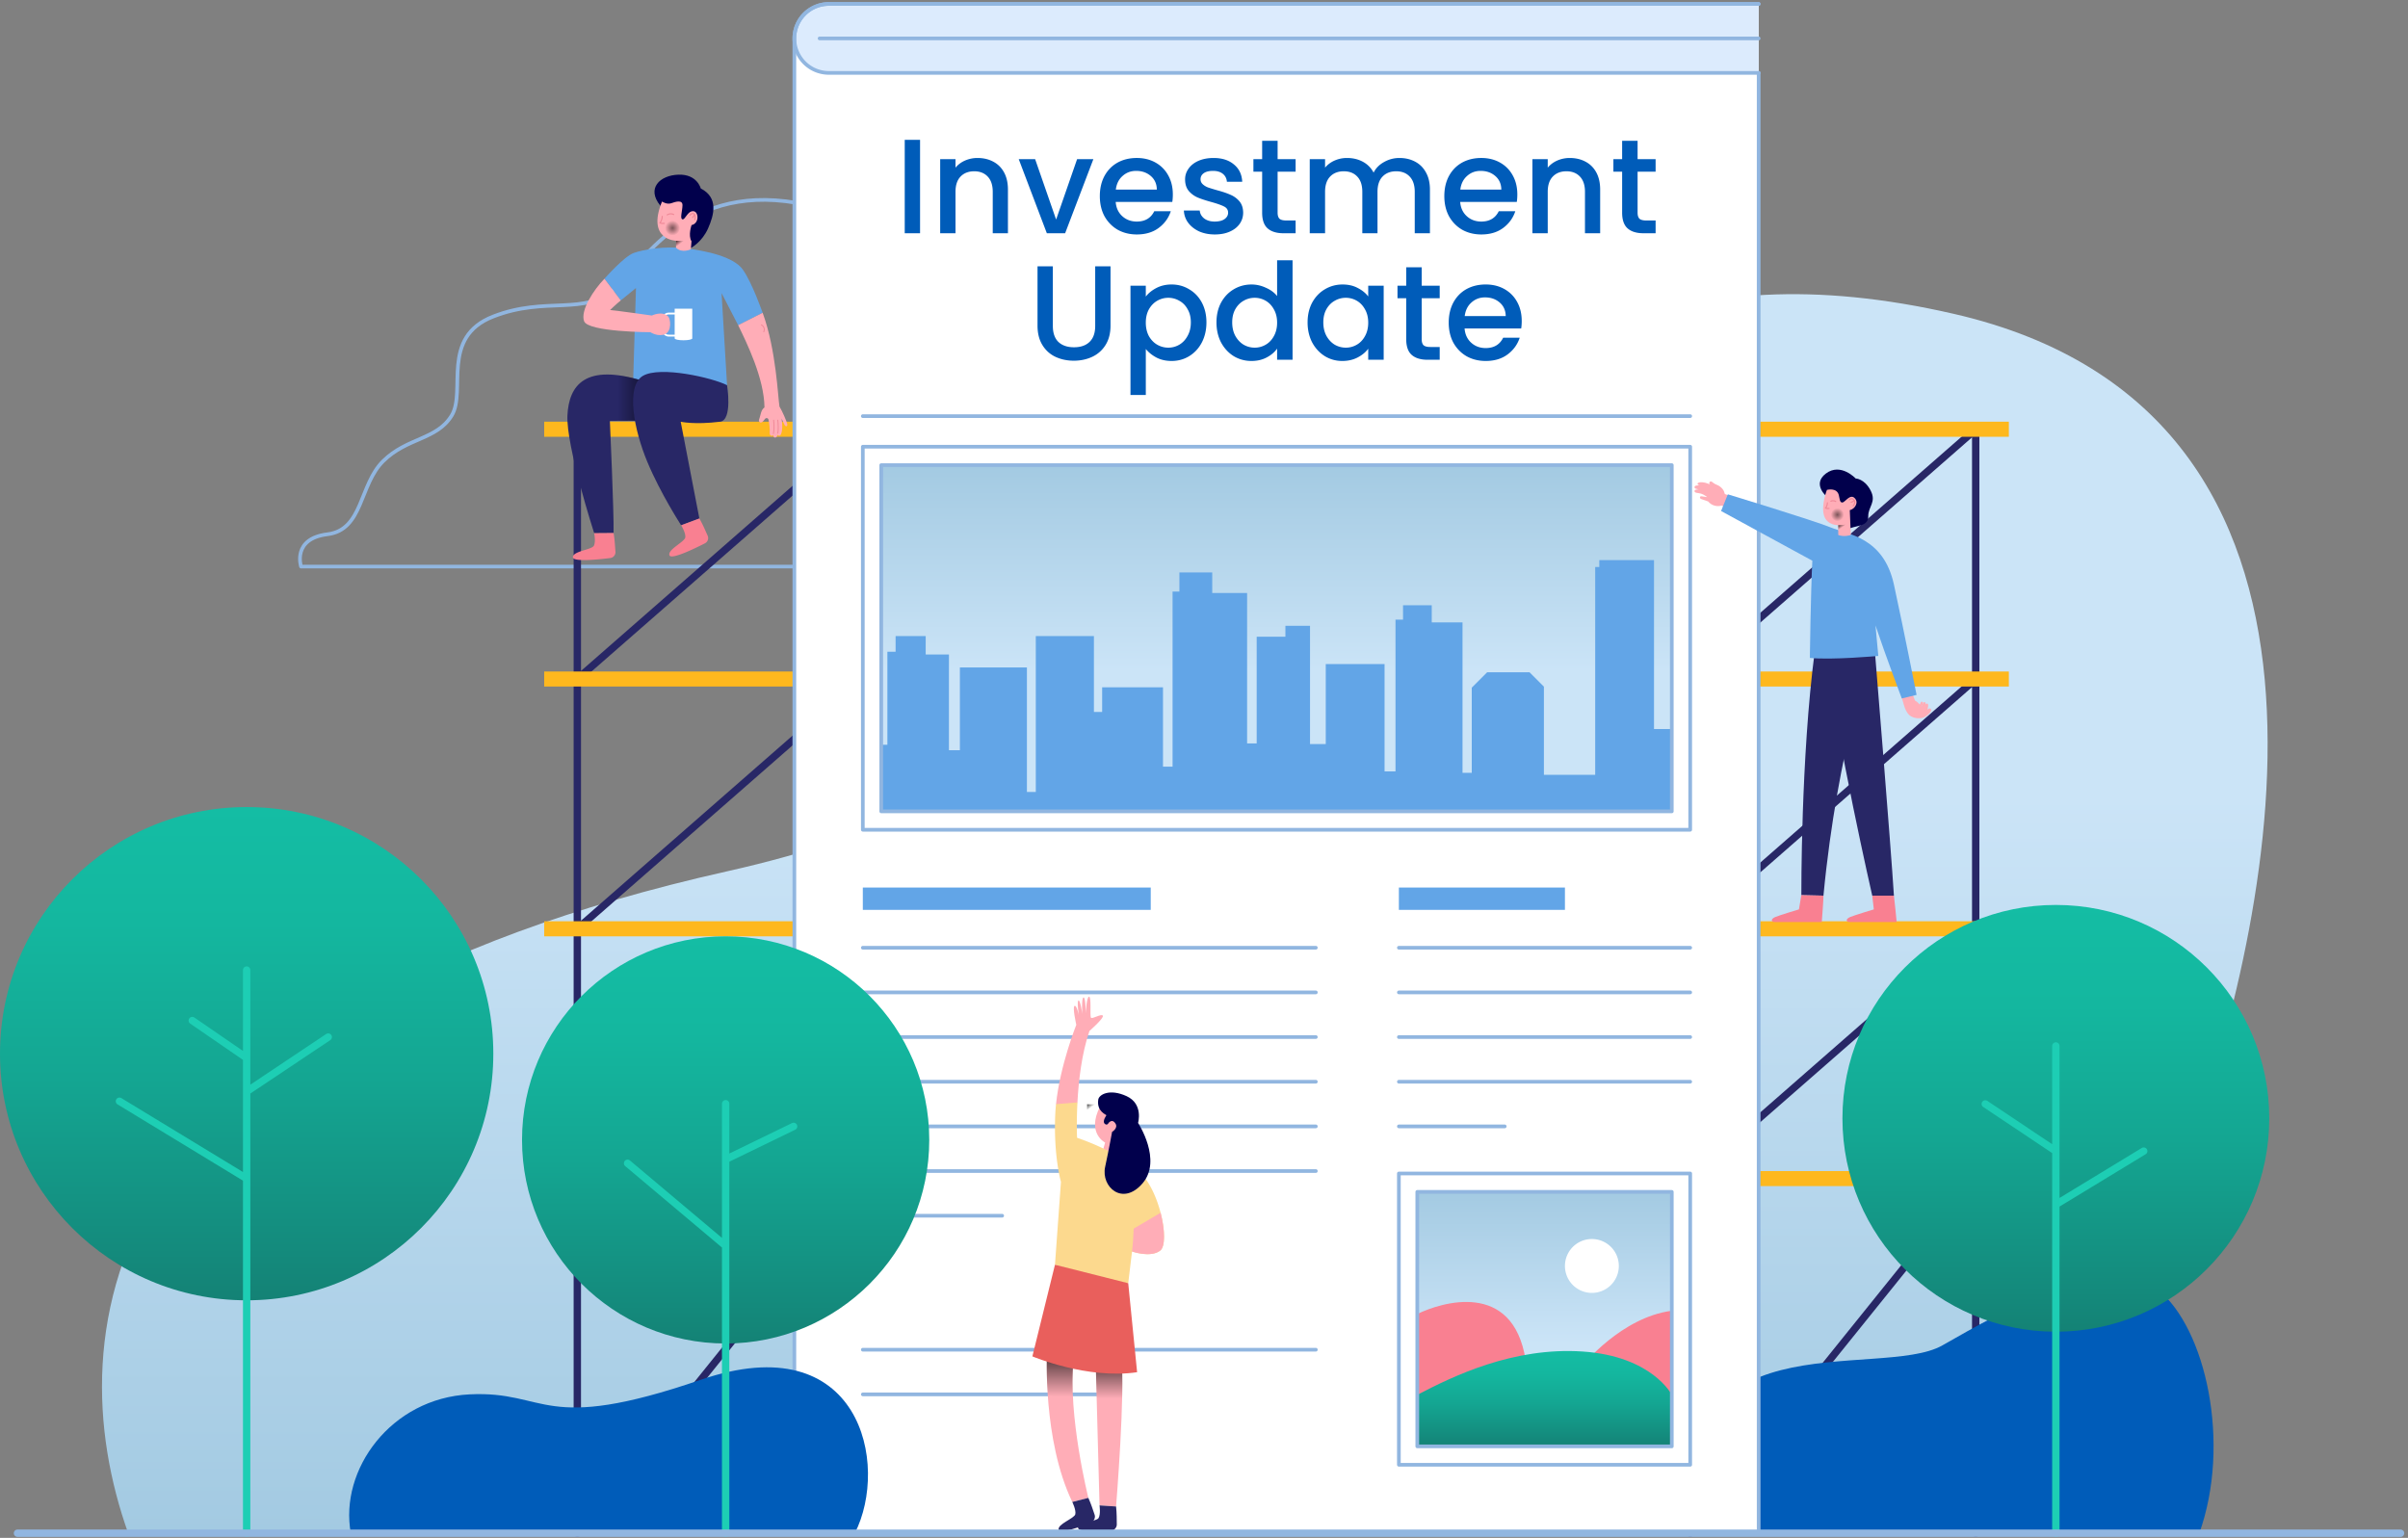<svg xmlns="http://www.w3.org/2000/svg" width="609" height="389" fill="none"><rect width="100%" height="100%" fill="#808080" stroke="none"/><path stroke="#91B6E0" stroke-linecap="round" stroke-linejoin="round" stroke-miterlimit="10" stroke-width=".931" d="M277.034 143.315h-200.9s-2.333-7.072 6.693-8.177 8.013-12.526 14.091-18.512c6.079-5.986 13.539-5.342 17.315-11.512s-2.947-19.801 10.499-25.051 23.117 0 30.761-7.092 19.494-29.196 51.791-20.354 27.323 35.778 36.717 44.321c9.394 8.544 15.749 5.228 17.959 13.333s1.06 15.177 8.105 18.788c10.96 5.618 6.969 14.256 6.969 14.256"/><path fill="url(#a)" d="M32.419 387.819c-18.175-51.084-8.335-131.641 151.788-167.498S351.698 46.681 494.129 79.387c109.459 25.134 80.082 151.703 60.434 208.947s-4.912 99.486-4.912 99.486z"/><path stroke="#282766" stroke-linecap="round" stroke-miterlimit="10" stroke-width="1.863" d="M146.008 110.477v277.342m0-216.066 72.206-63.18m-72.206 126.361 72.206-63.181m-72.206 126.361 72.206-63.18m-72.206 152.885 72.206-89.705M499.67 110.477v277.342m-72.205-216.066 72.206-63.18m-72.206 126.361 72.206-63.181m-72.206 126.361 72.206-63.18m-72.206 152.885 72.206-89.705"/><path fill="#FEB81E" d="M508.052 296.211H137.627v3.807h370.425zm0-63.181H137.627v3.807h370.425zm0-63.18H137.627v3.807h370.425zm0-63.18H137.627v3.807h370.425z"/><path fill="#005CB9" d="M556.22 387.819c8.105-22.656 1.665-51.862-10.492-61.624s-38.743 5.075-54.465 14.101-73.192-8.105-60.298 47.523z"/><path fill="#fff" d="M444.779 387.819H209.617a8.72 8.72 0 0 1-8.719-8.719V9.719A8.72 8.72 0 0 1 209.617 1h235.161z"/><path fill="#DCEBFD" d="M444.78 1.001H209.619A8.72 8.72 0 0 0 200.9 9.72a8.72 8.72 0 0 0 8.719 8.719H444.78"/><path stroke="#91B6E0" stroke-linecap="round" stroke-linejoin="round" stroke-miterlimit="10" stroke-width=".931" d="M444.78 1.001H209.619A8.72 8.72 0 0 0 200.9 9.72a8.72 8.72 0 0 0 8.719 8.719H444.78m0-8.72H207.285m10.928 95.538h209.251"/><path stroke="#91B6E0" stroke-linecap="round" stroke-linejoin="round" stroke-miterlimit="10" stroke-width=".931" d="M444.779 18.438v369.381H209.617a8.72 8.72 0 0 1-8.719-8.719V9.719A8.72 8.72 0 0 1 209.617 1h235.161"/><path fill="#62A5E7" d="M395.782 224.496h-41.997v5.649h41.997z"/><path stroke="#91B6E0" stroke-linecap="round" stroke-linejoin="round" stroke-miterlimit="10" stroke-width=".931" d="M353.785 239.723h73.68m-73.68 11.298h73.68m-73.68 11.297h73.68m-73.68 11.298h73.68m-73.68 11.297h26.771"/><path fill="url(#b)" d="M358.441 365.848v-64.367h64.368v64.367z"/><path stroke="#91B6E0" stroke-linecap="round" stroke-linejoin="round" stroke-miterlimit="10" stroke-width=".931" d="M427.465 296.825h-73.68v73.68h73.68z"/><path fill="#F98091" d="M358.441 332.375c6.028-2.947 24.171-8.657 27.395 11.605 3.223 20.262-27.395 15.289-27.395 15.289zm41.854 12.986s9.752-12.157 22.513-13.815v25.051z"/><path fill="#fff" d="M402.598 327.033a6.815 6.815 0 1 0 0-13.63 6.815 6.815 0 0 0 0 13.63"/><path fill="url(#c)" d="M358.44 352.821c8.975-4.697 24.263-12.157 41.854-10.96s22.513 10.96 22.513 10.96v13.027h-64.368z"/><path stroke="#91B6E0" stroke-linecap="round" stroke-linejoin="round" stroke-miterlimit="10" stroke-width=".931" d="M358.441 301.481v64.368h64.368v-64.368z"/><path fill="#62A5E7" d="M291.033 224.496h-72.82v5.649h72.82z"/><path stroke="#91B6E0" stroke-linecap="round" stroke-linejoin="round" stroke-miterlimit="10" stroke-width=".931" d="M218.213 239.723h114.572m-114.572 11.298h114.572m-114.572 11.297h114.572m-114.572 11.298h114.572m-114.572 11.297h114.572m-114.572 11.298h114.572m-114.572 11.297h35.244m-35.244 33.893h114.572m-114.572 11.298h63.723"/><path fill="url(#d)" d="M222.869 205.227V117.65h199.938v87.577z"/><path fill="#62A5E7" d="M422.808 188.21v-3.805h-4.497v-42.72h-13.836v1.73h-1.038v52.579h-12.972v-22.311l-3.632-3.632H376.11l-3.892 3.892v21.533h-2.335v-38.051H362.1v-4.324h-7.264v3.632h-1.902v38.396h-2.767v-27.154h-14.874v20.236h-3.978v-29.922h-6.226v2.767h-7.264v26.981h-2.421v-38.051h-8.821v-5.189h-8.302v4.843h-1.73v44.277h-2.421v-20.062h-15.393v6.226h-2.076v-19.198H261.96v39.434h-2.248v-31.478h-16.95v20.928h-2.767v-24.214h-5.881v-4.67h-7.61v3.978h-2.076v23.522h-1.557v16.777s101.37.046 199.938.066z"/><path stroke="#91B6E0" stroke-linecap="round" stroke-linejoin="round" stroke-miterlimit="10" stroke-width=".931" d="M427.463 112.994h-209.25v96.889h209.25z"/><path stroke="#91B6E0" stroke-linecap="round" stroke-linejoin="round" stroke-miterlimit="10" stroke-width=".931" d="M422.809 205.227v-87.576H222.871v87.576z"/><path fill="#005CB9" d="M232.689 35.37V59h-3.876V35.37zm14.541 4.59q2.21 0 3.944.918 1.767.918 2.754 2.72.986 1.802.986 4.352V59h-3.842V48.528q0-2.516-1.258-3.842-1.259-1.36-3.434-1.36-2.177 0-3.468 1.36-1.258 1.326-1.258 3.842V59h-3.876V40.266h3.876v2.142q.951-1.155 2.414-1.802a7.9 7.9 0 0 1 3.162-.646m19.87 15.572 5.304-15.266h4.114L269.378 59h-4.624l-7.106-18.734h4.148zm29.517-6.358q0 1.054-.136 1.904h-14.314q.17 2.244 1.666 3.604 1.497 1.36 3.672 1.36 3.129 0 4.42-2.618h4.182q-.85 2.585-3.094 4.25-2.21 1.632-5.508 1.632-2.685 0-4.828-1.19-2.108-1.225-3.332-3.4-1.19-2.21-1.19-5.1t1.156-5.066q1.19-2.21 3.298-3.4 2.142-1.19 4.896-1.19 2.653 0 4.726 1.156a8.13 8.13 0 0 1 3.23 3.264q1.156 2.074 1.156 4.794m-4.046-1.224q-.033-2.142-1.53-3.434-1.495-1.292-3.706-1.292-2.006 0-3.434 1.292-1.428 1.258-1.7 3.434zm14.661 11.356q-2.21 0-3.978-.782-1.734-.817-2.754-2.176a5.5 5.5 0 0 1-1.088-3.094h4.012q.102 1.19 1.122 2.006 1.054.782 2.618.782 1.632 0 2.516-.612.918-.646.918-1.632 0-1.054-1.02-1.564-.986-.51-3.162-1.122-2.108-.578-3.434-1.122a6.16 6.16 0 0 1-2.312-1.666q-.952-1.122-.952-2.958 0-1.496.884-2.72.884-1.258 2.516-1.972 1.666-.714 3.808-.714 3.196 0 5.134 1.632 1.972 1.597 2.108 4.386h-3.876q-.102-1.258-1.02-2.006t-2.482-.748q-1.53 0-2.346.578t-.816 1.53q0 .748.544 1.258t1.326.816q.782.272 2.312.714 2.04.544 3.332 1.122a6 6 0 0 1 2.278 1.632q.952 1.088.986 2.89 0 1.597-.884 2.856t-2.516 1.972q-1.597.714-3.774.714m15.884-15.878v10.37q0 1.055.476 1.53.51.442 1.7.442h2.38V59h-3.06q-2.618 0-4.012-1.224t-1.394-3.978v-10.37h-2.21v-3.162h2.21v-4.658h3.91v4.658h4.556v3.162zm30.806-3.468q2.21 0 3.944.918 1.768.918 2.754 2.72 1.02 1.802 1.02 4.352V59h-3.842V48.528q0-2.516-1.258-3.842-1.257-1.36-3.434-1.36-2.175 0-3.468 1.36-1.257 1.326-1.258 3.842V59h-3.842V48.528q0-2.516-1.258-3.842-1.257-1.36-3.434-1.36-2.175 0-3.468 1.36-1.257 1.326-1.258 3.842V59h-3.876V40.266h3.876v2.142q.953-1.155 2.414-1.802a7.7 7.7 0 0 1 3.128-.646q2.244 0 4.012.952a6.5 6.5 0 0 1 2.72 2.754q.85-1.7 2.652-2.686a7.74 7.74 0 0 1 3.876-1.02m29.82 9.214q0 1.054-.136 1.904h-14.314q.17 2.244 1.666 3.604 1.497 1.36 3.672 1.36 3.129 0 4.42-2.618h4.182q-.85 2.585-3.094 4.25-2.21 1.632-5.508 1.632-2.685 0-4.828-1.19-2.108-1.225-3.332-3.4-1.19-2.21-1.19-5.1t1.156-5.066q1.19-2.21 3.298-3.4 2.142-1.19 4.896-1.19 2.653 0 4.726 1.156a8.13 8.13 0 0 1 3.23 3.264q1.156 2.074 1.156 4.794m-4.046-1.224q-.033-2.142-1.53-3.434-1.495-1.292-3.706-1.292-2.006 0-3.434 1.292-1.428 1.258-1.7 3.434zm17.313-7.99q2.21 0 3.944.918 1.768.918 2.754 2.72t.986 4.352V59h-3.842V48.528q0-2.516-1.258-3.842-1.258-1.36-3.434-1.36t-3.468 1.36q-1.258 1.326-1.258 3.842V59h-3.876V40.266h3.876v2.142q.952-1.155 2.414-1.802a7.9 7.9 0 0 1 3.162-.646m17.15 3.468v10.37q0 1.055.476 1.53.51.442 1.7.442h2.38V59h-3.06q-2.618 0-4.012-1.224t-1.394-3.978v-10.37h-2.21v-3.162h2.21v-4.658h3.91v4.658h4.556v3.162zM266.273 67.37v15.062q0 2.686 1.394 4.046 1.428 1.36 3.944 1.36 2.55 0 3.944-1.36 1.428-1.36 1.428-4.046V67.37h3.876v14.994q0 2.89-1.258 4.896a7.8 7.8 0 0 1-3.366 2.992q-2.108.986-4.658.986t-4.658-.986q-2.074-.986-3.298-2.992t-1.224-4.896V67.37zm23.508 7.65q.987-1.292 2.686-2.176 1.7-.885 3.842-.884 2.448 0 4.454 1.224 2.04 1.19 3.196 3.366t1.156 4.998-1.156 5.066q-1.156 2.21-3.196 3.468-2.006 1.224-4.454 1.224-2.142 0-3.808-.85-1.665-.885-2.72-2.176v11.628h-3.876V72.266h3.876zm11.39 6.528q0-1.938-.816-3.332-.782-1.428-2.108-2.142a5.47 5.47 0 0 0-2.788-.748q-1.462 0-2.788.748-1.292.748-2.108 2.176-.782 1.428-.782 3.366t.782 3.4q.816 1.428 2.108 2.176a5.6 5.6 0 0 0 2.788.748q1.497 0 2.788-.748 1.326-.782 2.108-2.244.816-1.462.816-3.4m6.485 0q0-2.821 1.156-4.998 1.19-2.176 3.196-3.366 2.04-1.224 4.522-1.224 1.837 0 3.604.816 1.803.782 2.856 2.108V65.84h3.91V91h-3.91v-2.822q-.951 1.36-2.652 2.244-1.665.885-3.842.884-2.448 0-4.488-1.224-2.005-1.258-3.196-3.468-1.155-2.244-1.156-5.066m15.334.068q0-1.938-.816-3.366-.781-1.428-2.074-2.176a5.47 5.47 0 0 0-2.788-.748q-1.495 0-2.788.748-1.292.714-2.108 2.142-.782 1.395-.782 3.332 0 1.938.782 3.4.816 1.462 2.108 2.244a5.6 5.6 0 0 0 2.788.748q1.497 0 2.788-.748 1.293-.748 2.074-2.176.816-1.462.816-3.4m7.709-.068q0-2.821 1.156-4.998 1.19-2.176 3.196-3.366 2.04-1.224 4.488-1.224 2.21 0 3.842.884 1.667.85 2.652 2.142v-2.72h3.91V91h-3.91v-2.788q-.985 1.326-2.686 2.21-1.7.885-3.876.884-2.413 0-4.42-1.224-2.005-1.258-3.196-3.468-1.156-2.244-1.156-5.066m15.334.068q0-1.938-.816-3.366-.781-1.428-2.074-2.176a5.47 5.47 0 0 0-2.788-.748q-1.495 0-2.788.748-1.292.714-2.108 2.142-.782 1.395-.782 3.332 0 1.938.782 3.4.816 1.462 2.108 2.244a5.6 5.6 0 0 0 2.788.748q1.497 0 2.788-.748 1.293-.748 2.074-2.176.816-1.462.816-3.4m13.523-6.188v10.37q0 1.055.476 1.53.51.442 1.7.442h2.38V91h-3.06q-2.617 0-4.012-1.224t-1.394-3.978v-10.37h-2.21v-3.162h2.21v-4.658h3.91v4.658h4.556v3.162zm25.299 5.746q0 1.054-.136 1.904h-14.314q.17 2.244 1.666 3.604t3.672 1.36q3.127 0 4.42-2.618h4.182q-.85 2.585-3.094 4.25-2.211 1.632-5.508 1.632-2.686 0-4.828-1.19-2.108-1.225-3.332-3.4-1.19-2.21-1.19-5.1t1.156-5.066q1.19-2.21 3.298-3.4 2.142-1.19 4.896-1.19 2.652 0 4.726 1.156a8.15 8.15 0 0 1 3.23 3.264q1.155 2.074 1.156 4.794m-4.046-1.224q-.035-2.142-1.53-3.434-1.497-1.292-3.706-1.292-2.006 0-3.434 1.292-1.428 1.258-1.7 3.434z"/><path fill="#62A5E7" d="m152.869 70.505 4.129 5.482 3.844-3.132-.783 25.7 23.92.57-1.495-24.988 4.2 8.116 6.194-3.132s-2.634-7.546-4.983-10.892-9.418-4.817-14.682-5.438c-5.149-.608-10.377.312-12.869 1.166s-7.475 6.548-7.475 6.548"/><path fill="#fff" d="M170.629 78.08v7.512c0 .265.996.48 2.225.48s2.225-.215 2.225-.48V78.08z"/><path stroke="#fff" stroke-miterlimit="10" stroke-width=".466" d="M169.091 84.889h2.076v-5.58h-2.076c-.752 0-1.362.61-1.362 1.362v2.857c0 .752.61 1.36 1.362 1.36Z"/><path fill="#FFADB7" d="M152.869 70.505c-2.687 2.74-6.158 8.027-5.144 10.75s16.766 2.776 16.766 2.776 1.921 1.249 3.683.5c1.762-.746 1.428-3.856.813-4.48-1.502-1.521-4.122-.24-4.122-.24s-9.023-1.28-10.572-1.387c0 0 1.405-1.38 2.705-2.438z"/><path fill="#01004C" d="M174.749 62.71s2.787-1.461 4.315-4.911 2.71-7.804-1.839-10.13c0 0-.892-3.648-5.635-3.488-4.743.159-8.144 3.476-4.598 7.822 3.545 4.346 5.084 4.725 5.084 4.725z"/><path fill="#FFADB7" d="m170.966 62.655.007-1.762s-7.523-.16-3.545-9.918c0 0 1.211.825 2.312.435s2.885-.949 2.865.504-.706 3.405-.004 3.564 1.24-2.081 2.693-2.061 1.627 3.11-.395 3.523c0 0-.922 2.588-.015 4.089l-.163 2.028s-2.302 1.091-3.755-.402"/><path stroke="#EF8998" stroke-linecap="round" stroke-linejoin="round" stroke-miterlimit="10" stroke-width=".287" d="M167.48 54.733s.026.953-.591 1.642c0 0 .328.219 1.105.12"/><path stroke="#EF8998" stroke-linecap="round" stroke-miterlimit="10" stroke-width=".287" d="M168.74 54.351s.761-.54 1.643-.09m4.099.155c.225-.235.472-.408.749-.423.417.004.56.502.587.795.024.259-.008.537-.106.789"/><path stroke="#EF8998" stroke-linecap="round" stroke-miterlimit="10" stroke-width=".287" d="M175.636 54.226s-.136.43-.462.799"/><path fill="url(#e)" d="M170.974 60.893a17 17 0 0 0 2.477-.012s-.769 1.157-2.482 1.379z" opacity=".75"/><path fill="url(#f)" d="M171.974 57.582a1.897 1.897 0 1 0-3.788.206 1.897 1.897 0 0 0 3.788-.206" opacity=".51"/><path fill="#FFADB7" d="M197.134 102.826c.769 1.276 1.81 3.732 1.955 4.398.164.752-.43.727-.667.273s-.762-1.624-.762-1.624.191.805.17 2.228c-.022 1.422-.38 2.081-.721 2.116s-.444-.286-.444-.286c-.041.326-.3.823-.724.737s-.39-.652-.39-.652c-.318.501-.997.112-.888-.572s-.2-2.933-.311-3.326c-.111-.392-.627-.549-.941-.073s-.921 1.108-1.301.707-.08-.54.258-1.979c.337-1.439.974-1.692.974-1.692-.071-7.422-4.502-16.38-6.656-20.83l6.194-3.131c3.453 9.397 3.865 21.544 4.254 23.706"/><path stroke="#EF8998" stroke-linecap="round" stroke-miterlimit="10" stroke-width=".233" d="M195.607 109.699c.148-.886.235-1.961.046-3.429m1.069 3.331c.166-1.099.107-2.319-.009-3.352m-4.147-24.073s1.105.563.599 1.76"/><path fill="#F98091" d="M150.254 134.81s.468 2.172-.057 3.22-5.4 1.369-5.313 2.941c.067 1.217 6.542.547 9.465.182a1.493 1.493 0 0 0 1.305-1.61c-.122-1.435-.149-2.845-.481-4.772z"/><path fill="#282766" d="M150.254 134.81s-7.12-22.053-6.746-29.742c.374-7.69 4.538-13.242 19.168-8.703l.374 10.038-8.81.053s1.065 23.418.933 28.314z"/><path fill="url(#g)" d="M162.676 96.365c-2.695-.836-5.033-1.327-7.059-1.528-.243 1.968-.658 6.942.561 11.608l6.872-.042z" opacity=".5"/><path fill="#282766" d="M183.88 97.433c-3.636-1.868-16.931-4.947-21.31-2.35-4.378 2.599-2.225 13.652 1.121 21.697s8.576 16.089 8.576 16.089l4.609-1.718-4.724-24.481s3.426.809 9.96 0c3.224-.4 1.768-9.237 1.768-9.237"/><path fill="#F98091" d="M172.267 132.868s1.182 1.881 1.047 3.045-4.607 3.132-3.988 4.579c.479 1.12 6.335-1.721 8.958-3.063a1.493 1.493 0 0 0 .676-1.959c-.605-1.307-1.112-2.623-2.083-4.32z"/><path fill="#FFADB7" d="m277.1 344.202.981 36.583 4.183.278s2.385-29.581 1.306-37.399z"/><path fill="#282766" d="M278.081 380.785s.322 2.231-.241 3.19c-.563.958-5.199.951-5.217 2.444-.014 1.156 5.533.969 8.324.811.762-.043 1.51-.822 1.497-1.586-.023-1.366.012-2.736-.18-4.581z"/><path fill="url(#h)" d="m277.1 344.202.28 10.431a33.4 33.4 0 0 0 6.419-.797c.101-4.31.065-8.048-.228-10.173z" opacity=".75"/><path fill="#FFADB7" d="M264.789 342.046s-1.147 22.23 6.401 37.866l4.062-1.037s-5.251-20.924-3.723-34.942z"/><path fill="#282766" d="M271.19 379.912s1 2.021.763 3.106c-.238 1.086-4.645 2.52-4.199 3.945.346 1.103 5.56-.799 8.163-1.817.711-.278 1.18-1.251.93-1.973-.447-1.291-.84-2.604-1.596-4.298z"/><path fill="url(#i)" d="M264.79 342.046s-.227 4.451.194 10.763a36.7 36.7 0 0 0 6.42 1.488c-.215-3.594-.223-7.159.126-10.364z" opacity=".75"/><path fill="#FFADB7" d="m278.6 292.123.894-3.115s-4.728-2.337-1.314-9.046c0 0 4.014-1.378 7.01 1.438s-2.876 8.747-2.876 8.747l-1.138 3.355zm.312-35.224c-.404-.569-2.711.974-3.01.509s.165-5.257-.464-5.302-.854 4.224-.854 4.224 0-4.119-.554-4.029-.315 4.164-.315 4.164-.464-3.46-.944-3.4.075 3.767.075 3.767-.524-2.673-1.093-2.389.449 4.778.449 4.778-4.101 10.215-5.124 20.066l2.91 3.927 2.503-4.367c.284-5.387 1.058-12.295 3.036-18.069 0 0 3.789-3.31 3.385-3.879"/><path fill="#FCD98E" d="M287.734 295.945c-5.751-5.032-15.337-8.148-15.337-8.148s-.179-3.773.095-8.951l-5.413.44a44 44 0 0 0-.193 2.52c-.479 10.544 1.438 17.134 1.438 17.134l-1.515 20.968s11.699 3.954 18.529 4.673l.959-8.028s4.714 1.677 7.15-.24c2.435-1.916.039-15.335-5.713-20.368"/><path fill="#01004C" d="M279.828 282.088c-2.104-1.141-2.247-2.696-2.067-3.954s2.846-2.846 7.159-.869c4.314 1.977 2.906 6.77 2.906 6.77s6.171 9.406 1.138 15.277c-5.032 5.871-10.553.899-9.47-4.134 1.083-5.032 1.757-8.874 1.757-8.874s1.573-.921.876-2.089c-.827-1.386-1.752-.18-1.752-.18s-.382.809-1.011.18.464-2.127.464-2.127"/><path fill="#E95F5C" d="m266.809 319.909-5.713 23.181s13.938 5.89 26.489 4.003l-2.247-22.511z"/><path fill="#FFADB7" d="M293.445 316.315c1.27-.999 1.224-5.123.077-9.556l-6.805 4.018c-.059 1.636-.179 3.743-.422 5.778 0 0 4.714 1.677 7.15-.24"/><path fill="url(#j)" d="M274.934 279.317c1.326.093 2.477-.012 2.477-.012s-.769 1.157-2.483 1.379z" opacity=".75"/><path fill="#FFADB7" d="m483.726 175.666.598 1.545s1.352.607 2.235 2.759c0 0 .858-.435 1.153-.656.294-.221.834-.147.674.429s-1.079 1.373-1.827 1.717c-.748.343-2.428.38-3.556-.478s-1.619-3.102-1.619-3.102l-.454-1.557z"/><path fill="#FFADB7" d="M487.367 179.749s.248-.607.294-1.287c.046-.681-.635-.561-.73-.184-.097.384-.318 1.131-.732 1.426l.294.487z"/><path fill="#FFADB7" d="M486.107 179.841s.625-.35.782-.966c.156-.616.205-1.175-.083-1.248-.395-.101-.451.287-.57.545-.12.258-.239.592-.662.91z"/><path fill="#FFADB7" d="M485.741 178.94c.062.027.353-.323.552-.847s-.187-.736-.417-.552-.193.681-.616.929z"/><path fill="#282766" d="M474.116 164.084s4.131 50.427 4.869 62.466h-5.482s-9.009-39.333-11.728-62.097z"/><path fill="#F98091" d="M478.985 226.55c.08.287.693 6.67.693 6.67h-11.921c-.937 0-1.018-.778.169-1.269s5.978-1.925 5.978-1.925l-.401-3.476z"/><path fill="#282766" d="m461.162 226.55-5.589-.123s-.149-34.825 3.396-61.728l14.676-.615s-8.921 24.998-12.483 62.466"/><path fill="#F98091" d="M461.161 226.55c.08.287-.423 6.67-.423 6.67h-11.921c-.936 0-1.018-.778.169-1.269s5.978-1.925 5.978-1.925l.607-3.599z"/><path fill="#FFADB7" d="m436.429 128.3-1.005-.413s-1.97.664-3.417-1.047c0 0-1.286-.447-1.757-.616-.471-.17-.42-.766.109-.693s1.41.212 1.41.212-.819-.669-1.58-.885-1.582-.112-1.642-.609 1.058-.458 1.058-.458c-.473-.159-1.066-.094-1.048-.61s1.313-.397 1.313-.397c-.419-.098-.577-.241-.543-.456.086-.543 2.225-.539 3.729.609 0 0 2.542.75 3.108 2l1.096.411z"/><path fill="#FFADB7" d="M433.407 124.952s-.134-.901.137-1.409c0 0-.983-.416-1.202-1.046s.295-.867.607-.627.794.613 1.218.743c.425.131 1.922.981 1.997 2.323s-2.757.016-2.757.016m-3.802-1.161c.737.095 1.924.43 2.366.786Zm.266-1.007c.749.086 1.787.43 2.384.81Z"/><path fill="#62A5E7" d="m484.718 175.768-3.742.907s-4.112-10.851-6.651-18.468l.713 7.709s-11.746 1.074-17.315.501c0 0 .222-16.809.631-24.589l-23.084-12.571 1.71-4.218s21.538 6.552 25.96 8.353 13.431 2.457 16.052 14.496 5.726 27.88 5.726 27.88"/><path fill="#01004C" d="M467.975 133.586c1.97-.706 4.55-.552 4.519-3.009s2.15-3.563.583-6.542-3.764-3.003-3.764-3.003-3.782-4.081-7.529-1.256.514 6.132.514 6.132z"/><path fill="#FFADB7" d="M468.077 135.318s-1.633.589-3.169 0v-2.469s-2.887.092-3.624-2.518c-.737-2.611.756-6.417.756-6.417s2.485-.68 3.004 1.304c.26.993.202 1.888.878 1.888s1.935-2.211 3.071-1.167c1.271 1.168.031 2.856-1.167 3.102z"/><path stroke="#EF8998" stroke-linecap="round" stroke-linejoin="round" stroke-miterlimit="10" stroke-width=".287" d="M462.161 127.188s.021.769-.477 1.324c0 0 .264.177.891.097"/><path stroke="#EF8998" stroke-linecap="round" stroke-miterlimit="10" stroke-width=".287" d="M464.266 126.851s-.57-.404-1.231-.067"/><path fill="url(#k)" d="M463.04 130.1a1.665 1.665 0 1 1 3.325.181 1.665 1.665 0 0 1-3.325-.181" opacity=".51"/><path fill="url(#l)" d="M464.908 132.849c1.258.013 1.78-.171 1.78-.171s-.567 1.351-1.78 1.489z" opacity=".75"/><path stroke="#EF8998" stroke-linecap="round" stroke-miterlimit="10" stroke-width=".287" d="M468.692 127.969c.154-.184.272-.391.33-.6.113-.408-.002-.774-.342-1.087-.153-.141-.27-.157-.345-.157-.194 0-.423.124-.653.292"/><path stroke="#EF8998" stroke-linecap="round" stroke-miterlimit="10" stroke-width=".287" d="M468.931 126.593s-.331.356-.769.453"/><path fill="url(#m)" d="M519.939 336.846c29.809 0 53.974-24.165 53.974-53.974s-24.165-53.974-53.974-53.974-53.974 24.165-53.974 53.974 24.165 53.974 53.974 53.974"/><path stroke="#1DCEB4" stroke-linecap="round" stroke-linejoin="round" stroke-miterlimit="10" stroke-width="1.863" d="M519.939 264.571v123.248m22.22-96.656-22.22 13.511m-17.849-25.441 17.85 11.93"/><path fill="url(#n)" d="M62.382 328.906c34.453 0 62.382-27.929 62.382-62.382s-27.93-62.382-62.382-62.382C27.929 204.142 0 232.071 0 266.524s27.93 62.382 62.382 62.382"/><path stroke="#1DCEB4" stroke-linecap="round" stroke-linejoin="round" stroke-miterlimit="10" stroke-width="1.863" d="M62.38 245.372v142.447M30.207 278.552l32.174 19.562m20.629-35.796-20.63 13.788m-13.753-17.963 13.754 9.456"/><path fill="#005CB9" d="M88.723 387.819c-2.948-16.025 10.13-34.138 30.024-35.121s18.095 10.172 58.505-3.694 47.778 21.5 38.937 38.815z"/><path fill="url(#o)" d="M183.521 339.829c28.441 0 51.496-23.055 51.496-51.496 0-28.44-23.055-51.496-51.496-51.496-28.44 0-51.496 23.056-51.496 51.496s23.056 51.496 51.496 51.496"/><path stroke="#1DCEB4" stroke-linecap="round" stroke-linejoin="round" stroke-miterlimit="10" stroke-width="1.863" d="M183.521 279.176v108.643m-24.806-93.573 24.806 20.876m17.193-30.209-17.193 8.351"/><path stroke="#91B6E0" stroke-linecap="round" stroke-linejoin="round" stroke-miterlimit="10" stroke-width="1.863" d="M4.422 387.819h602.7"/><defs><linearGradient id="a" x1="299.645" x2="299.645" y1="387.819" y2="74.408" gradientUnits="userSpaceOnUse"><stop stop-color="#A3CAE2"/><stop offset=".595" stop-color="#CBE4F7"/></linearGradient><linearGradient id="b" x1="390.625" x2="390.625" y1="365.848" y2="301.481" gradientUnits="userSpaceOnUse"><stop offset=".406" stop-color="#CBE4F7"/><stop offset="1" stop-color="#A3CAE2"/></linearGradient><linearGradient id="c" x1="390.624" x2="390.624" y1="365.848" y2="341.733" gradientUnits="userSpaceOnUse"><stop stop-color="#148275"/><stop offset=".094" stop-color="#148A7C"/><stop offset=".451" stop-color="#14A692"/><stop offset=".765" stop-color="#14B79F"/><stop offset="1" stop-color="#14BDA4"/></linearGradient><linearGradient id="d" x1="322.838" x2="322.838" y1="205.227" y2="117.65" gradientUnits="userSpaceOnUse"><stop offset=".406" stop-color="#CBE4F7"/><stop offset="1" stop-color="#A3CAE2"/></linearGradient><linearGradient id="e" x1="171.41" x2="172.414" y1="60.55" y2="61.83" gradientUnits="userSpaceOnUse"><stop/><stop offset=".791" stop-opacity="0"/></linearGradient><linearGradient id="g" x1="155.348" x2="163.049" y1="100.641" y2="100.641" gradientUnits="userSpaceOnUse"><stop offset=".11" stop-opacity="0"/><stop offset="1"/></linearGradient><linearGradient id="h" x1="280.475" x2="280.475" y1="354.633" y2="343.663" gradientUnits="userSpaceOnUse"><stop offset=".079" stop-opacity="0"/><stop offset="1"/></linearGradient><linearGradient id="i" x1="268.129" x2="268.129" y1="354.297" y2="342.046" gradientUnits="userSpaceOnUse"><stop offset=".079" stop-opacity="0"/><stop offset="1"/></linearGradient><linearGradient id="j" x1="275.37" x2="276.374" y1="278.975" y2="280.255" gradientUnits="userSpaceOnUse"><stop/><stop offset=".791" stop-opacity="0"/></linearGradient><linearGradient id="l" x1="465.979" x2="465.236" y1="133.681" y2="132.62" gradientUnits="userSpaceOnUse"><stop offset=".209" stop-opacity="0"/><stop offset="1"/></linearGradient><linearGradient id="m" x1="519.939" x2="519.939" y1="336.847" y2="228.898" gradientUnits="userSpaceOnUse"><stop stop-color="#148275"/><stop offset=".094" stop-color="#148A7C"/><stop offset=".451" stop-color="#14A692"/><stop offset=".765" stop-color="#14B79F"/><stop offset="1" stop-color="#14BDA4"/></linearGradient><linearGradient id="n" x1="62.382" x2="62.382" y1="328.906" y2="204.142" gradientUnits="userSpaceOnUse"><stop stop-color="#148275"/><stop offset=".094" stop-color="#148A7C"/><stop offset=".451" stop-color="#14A692"/><stop offset=".765" stop-color="#14B79F"/><stop offset="1" stop-color="#14BDA4"/></linearGradient><linearGradient id="o" x1="183.521" x2="183.521" y1="339.829" y2="236.837" gradientUnits="userSpaceOnUse"><stop stop-color="#148275"/><stop offset=".094" stop-color="#148A7C"/><stop offset=".451" stop-color="#14A692"/><stop offset=".765" stop-color="#14B79F"/><stop offset="1" stop-color="#14BDA4"/></linearGradient><radialGradient id="f" cx="0" cy="0" r="1" gradientTransform="matrix(1.894 -.103 .103 1.894 170.081 57.685)" gradientUnits="userSpaceOnUse"><stop/><stop offset="1" stop-opacity="0"/></radialGradient><radialGradient id="k" cx="0" cy="0" r="1" gradientTransform="rotate(-176.882 234.123 58.772)scale(1.665)" gradientUnits="userSpaceOnUse"><stop/><stop offset="1" stop-opacity="0"/></radialGradient></defs></svg>